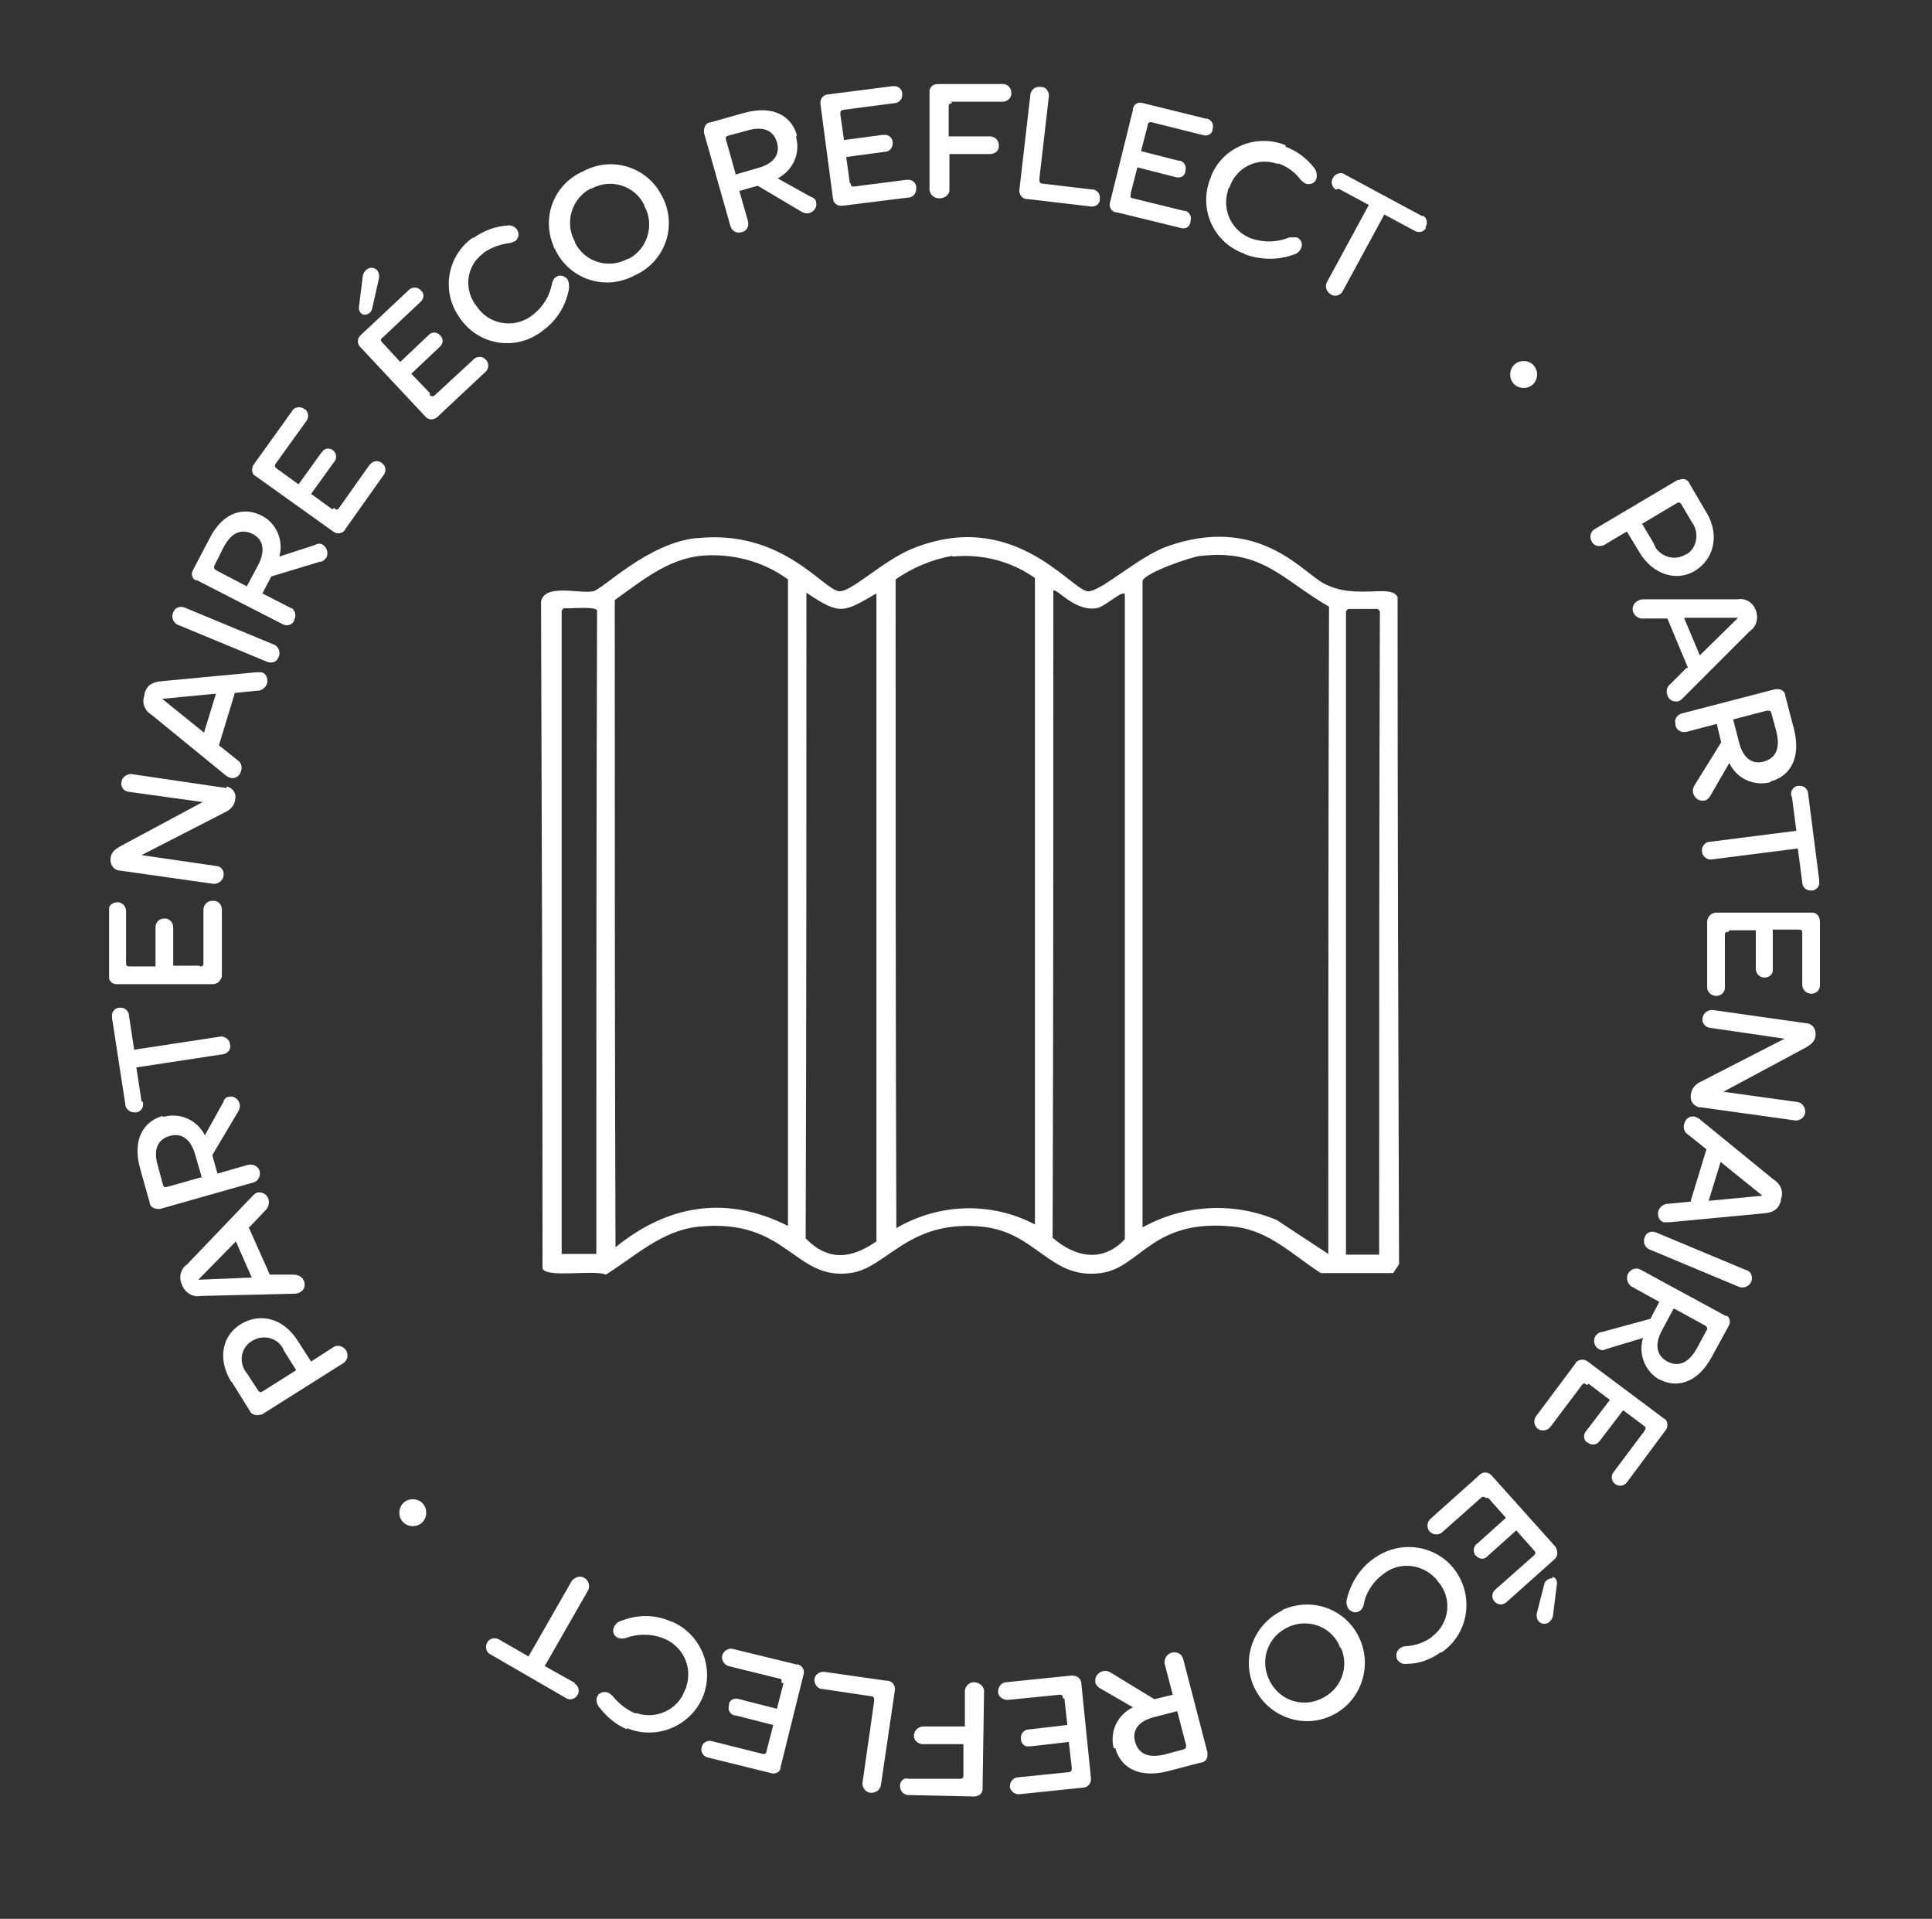 <?xml version="1.0" encoding="UTF-8"?>
<svg xmlns="http://www.w3.org/2000/svg" xmlns:xlink="http://www.w3.org/1999/xlink" id="Calque_1" data-name="Calque 1" version="1.1" viewBox="0 0 262.1 260.3">
  <rect x="0" y="0" width="262.1" height="260.3" fill="#333333" stroke="none"/>
  <defs>
    <style>
      .cls-1 {
        clip-path: url(#clippath);
      }

      .cls-2 {
        fill: none;
      }

      .cls-2, .cls-3 {
        stroke-width: 0px;
      }

      .cls-3 {
        fill: #fff;
      }
    </style>
    <clipPath id="clippath">
      <rect class="cls-2" x="14.8" y="11.4" width="232.3" height="232.3"></rect>
    </clipPath>
  </defs>
  <g id="Groupe_228" data-name="Groupe 228">
    <g class="cls-1">
      <g id="Groupe_50" data-name="Groupe 50">
        <g id="Groupe_49" data-name="Groupe 49">
          <path id="Tracé_45" data-name="Tracé 45" class="cls-3" d="M31.4,187.4l2.5,4c.2.5.9.7,1.4.5,0,0,.1,0,.2,0l11.1-7c.6-.4.7-1.2.3-1.8-.4-.5-1.1-.7-1.6-.4l-3.1,2-1.8-2.8c-2-3.2-5.2-3.8-7.7-2.3s-3.3,4.7-1.3,7.9M40.3,185.8l-4.6,2.9c-.3.2-.5.2-.7-.1l-1.5-2.3c-1.1-1.3-.9-3.2.4-4.2s3.2-.9,4.2.4c.2.2.3.4.4.7l1.7,2.7ZM33.8,166.5l2.2-2.3c.4-.4.6-1,.4-1.6-.2-.6-.9-1-1.6-.8,0,0,0,0,0,0-.2.1-.4.3-.6.5l-8.8,9.2c-.9.6-1.2,1.8-.7,2.8h0c.4,1.1,1.5,1.7,2.5,1.5l12.6-.3c.3,0,.6,0,.9-.2.6-.3.8-1,.5-1.6,0,0,0,0,0,0-.2-.5-.8-.8-1.4-.8h-3.2c0,0-2.9-6.5-2.9-6.5ZM34.2,173.3l-7.3.3h0c0,0,5.1-5.2,5.1-5.2l2.2,5ZM22,151.4c-2.4.7-4.1,3-3,7.1l1.3,4.6c0,.6.6.9,1.2.9,0,0,.1,0,.2,0l12.7-3.6c.7-.2,1-1,.8-1.6-.2-.6-.8-.9-1.5-.8l-4.2,1.2-.7-2.5,3.5-5.9c.2-.3.3-.7.2-1.1-.2-.7-.9-1.1-1.5-.9-.3,0-.6.3-.7.7l-2.5,4.5c-1.1-2.1-3.4-3.1-5.6-2.5M27.3,159.7l-4.6,1.3c-.4.1-.5,0-.6-.3l-.7-2.6c-.7-2.4.2-3.6,1.6-4,1.4-.4,2.8.1,3.5,2.6l.9,3.1ZM19.2,149.4l-.7-4.6,11.8-1.8c.6-.1,1.1-.7.9-1.3,0,0,0,0,0,0,0-.6-.6-1.1-1.2-1.1,0,0,0,0,0,0l-11.8,1.8-.7-4.6c0-.6-.5-1.1-1.1-1.1,0,0-.1,0-.2,0-.6,0-1.1.6-1,1.2,0,0,0,.1,0,.2l1.8,11.7c0,.6.6,1.1,1.2,1.1,0,0,.1,0,.2,0,.6,0,1.1-.6,1-1.2,0,0,0-.1,0-.2M27.1,131h-3.6s0-5.2,0-5.2c0-.6-.4-1.1-1-1.2,0,0-.1,0-.2,0-.6,0-1.1.4-1.2,1,0,0,0,.1,0,.2v5.3s-3.5,0-3.5,0c-.4,0-.5-.1-.5-.5v-7c0-.6-.4-1.1-1-1.2,0,0-.1,0-.2,0-.6,0-1.1.4-1.2,1,0,0,0,.1,0,.2v8.7c0,.6.4,1.2,1.1,1.2,0,0,.1,0,.2,0h12.9c.6,0,1.1-.5,1.2-1.1,0,0,0-.1,0-.2v-8.8c0-.6-.4-1.2-1.1-1.2,0,0-.1,0-.2,0-.6,0-1.1.4-1.2,1.1,0,0,0,.1,0,.2v7.1c0,.3,0,.5-.5.5M30.7,106.9l-12.9-1.9c-.6,0-1.2.4-1.3,1,0,0,0,0,0,0-.2.6.2,1.3.9,1.4,0,0,0,0,0,0l10.1,1.4-11,5.9c-1.1.6-1.4,1-1.5,1.7h0c-.1.9.4,1.6,1.2,1.7,0,0,0,0,.1,0l12.7,1.8c.6,0,1.2-.4,1.3-1,0,0,0,0,0,0,.2-.6-.2-1.3-.8-1.4,0,0,0,0,0,0l-10.3-1.5,11.3-5.8c.7-.3,1.3-.9,1.4-1.7h0c.2-.9-.3-1.6-1.1-1.8,0,0,0,0,0,0M31.8,94l3.1-.3c.6,0,1.1-.4,1.3-.9.2-.6,0-1.4-.7-1.6,0,0,0,0,0,0-.3,0-.5,0-.8,0l-12.7,1.2c-1.4.1-2.1.6-2.4,1.7v.2c-.4,1,0,2.1,1,2.7l9.8,8c.2.2.5.4.8.5.7.2,1.3-.2,1.5-.9,0,0,0,0,0,0,.2-.6,0-1.2-.5-1.5l-2.5-2,2.1-6.9ZM27.7,99.4l-5.7-4.6h0c0,0,7.3-.7,7.3-.7l-1.6,5.2ZM24,84.7l12.3,5.1c.6.2,1.3,0,1.5-.7,0,0,0,0,0,0,.3-.6,0-1.3-.5-1.6,0,0,0,0,0,0l-12.3-5.1c-.6-.2-1.3,0-1.5.7,0,0,0,0,0,0-.3.6,0,1.3.5,1.6,0,0,0,0,0,0M35.4,69.9c-2.2-1.1-5.1-.6-7,3.2l-2.2,4.2c-.3.5-.2,1.1.3,1.4,0,0,.1,0,.2,0l11.7,6c.6.3,1.3,0,1.5-.5,0,0,0,0,0-.1.3-.5.2-1.2-.3-1.6,0,0,0,0-.1,0l-3.9-2,1.2-2.3,6.6-2c.4,0,.7-.3.9-.6.3-.6,0-1.4-.5-1.7-.3-.2-.7-.2-1,0l-4.9,1.6c.6-2.2-.4-4.6-2.5-5.6M33.6,79.6l-4.2-2.2c-.4-.2-.4-.4-.3-.7l1.2-2.4c1.2-2.3,2.6-2.5,3.9-1.9s2,2,.8,4.3l-1.5,2.8ZM45.1,69.1l-2.9-2.1,3.1-4.3c.4-.4.4-1.1,0-1.5,0,0,0,0-.1-.1-.5-.4-1.2-.3-1.5.2,0,0,0,0-.1.1l-3.1,4.3-2.9-2.1c-.3-.2-.4-.4-.2-.7l4.1-5.7c.4-.5.4-1.1,0-1.6,0,0,0,0-.2-.1-.5-.4-1.2-.3-1.6.1,0,0,0,.1-.1.2l-5.1,7.1c-.4.5-.4,1.2,0,1.6,0,0,.1,0,.2.1l10.5,7.5c.5.4,1.2.3,1.6-.2,0,0,0-.1.1-.2l5.1-7.2c.4-.5.4-1.2-.1-1.6,0,0,0,0-.1-.1-.5-.4-1.2-.3-1.6.2,0,0,0,0-.1.1l-4.1,5.8c-.2.3-.4.3-.7,0M58.3,53.3l-2.5-2.6,3.8-3.6c.5-.4.6-1,.2-1.5,0,0,0-.1-.1-.1-.4-.5-1.1-.5-1.5-.1,0,0,0,0-.1.1l-3.8,3.6-2.4-2.6c-.3-.3-.3-.5,0-.7l5.1-4.8c.5-.4.6-1.1.2-1.5,0,0,0,0-.1-.1-.4-.5-1.1-.5-1.6-.1,0,0,0,0-.1.1l-6.4,6c-.5.4-.6,1.1-.2,1.6,0,0,0,0,.1.1l8.8,9.4c.4.5,1.1.5,1.6.1,0,0,.1,0,.1-.1l6.4-6c.5-.4.6-1.1.2-1.6,0,0,0,0-.1-.1-.4-.5-1.1-.5-1.6-.1,0,0,0,0-.1.1l-5.2,4.8c-.2.2-.4.2-.7,0M49.4,42.7c.5,0,1-.3,1.1-.9l.9-4c.1-.4,0-.8-.2-1.1-.4-.5-1.2-.5-1.6,0,0,0,0,0,0,0-.2.2-.4.5-.4.9l-.5,4c-.1.5.2,1,.7,1.1M64.2,32.2c-3.5,2.4-4.4,7.3-1.9,10.8,0,0,.1.2.2.3,2.5,3.5,7.3,4.3,10.8,1.8.1,0,.2-.2.4-.3,1.9-1.4,3.1-3.4,3.5-5.7,0-.4,0-.8-.2-1.2-.4-.5-1.1-.7-1.6-.3,0,0,0,0,0,0-.3.2-.4.5-.5.8-.3,1.7-1.2,3.2-2.6,4.3-2.2,1.8-5.5,1.5-7.3-.7-.1-.1-.2-.3-.3-.4-1.8-2.2-1.5-5.4.7-7.1,0,0,.1-.1.2-.2,1-.7,2.1-1.1,3.3-1.3.4,0,.7-.2,1-.3.5-.4.6-1.1.2-1.6,0,0,0,0,0,0-.3-.4-.8-.6-1.3-.5-1.6.1-3.2.7-4.6,1.7M86,37.4c4-1.7,5.8-6.3,4.1-10.2,0-.1-.1-.2-.2-.4-1.8-3.9-6.4-5.6-10.3-3.8-.1,0-.2.1-.4.2-4,1.7-5.8,6.2-4.1,10.2,0,.1.1.3.2.4,1.8,3.9,6.4,5.6,10.3,3.8.1,0,.2-.1.4-.2M77.9,32.6c-1.3-2.5-.3-5.7,2.2-7,0,0,.2,0,.3-.1,2.6-1.3,5.7-.3,7,2.3,0,0,0,.2.1.3,1.3,2.5.3,5.7-2.2,7,0,0-.2,0-.3.1-2.6,1.3-5.7.3-7-2.3,0,0,0-.2-.1-.3M108.1,18.3c-.7-2.4-3-4.1-7.1-3l-4.6,1.3c-.6,0-.9.6-.9,1.2,0,0,0,.1,0,.2l3.6,12.7c.2.6.8,1,1.4.8,0,0,0,0,.1,0,.6-.1,1-.7.9-1.3,0,0,0,0,0-.1l-1.2-4.2,2.5-.7,5.9,3.5c.3.2.7.3,1.1.2.7-.2,1.1-.9.9-1.5,0-.3-.3-.6-.7-.7l-4.5-2.5c2.1-1.1,3.1-3.4,2.5-5.6M99.8,23.6l-1.3-4.6c-.1-.4,0-.5.3-.6l2.6-.7c2.4-.7,3.6.2,4,1.6s-.1,2.8-2.6,3.5l-3.1.9ZM115.3,24.9l-.5-3.6,5.2-.7c.6,0,1.1-.5,1.1-1.1,0,0,0-.1,0-.2,0-.6-.6-1.1-1.2-1,0,0-.1,0-.2,0l-5.2.7-.5-3.5c0-.4,0-.5.4-.6l6.9-.9c.6,0,1.1-.5,1.1-1.1,0,0,0-.1,0-.2,0-.6-.6-1.1-1.2-1,0,0-.1,0-.2,0l-8.6,1.1c-.6,0-1.1.5-1.1,1.1,0,0,0,.1,0,.2l1.7,12.8c0,.6.6,1.1,1.2,1,0,0,.1,0,.2,0l8.8-1.1c.6,0,1.1-.5,1.1-1.2,0,0,0-.1,0-.2,0-.6-.6-1.1-1.2-1,0,0-.1,0-.2,0l-7,.9c-.3,0-.5,0-.5-.5M129,13.8h7c.6,0,1.1-.4,1.2-1,0,0,0-.1,0-.2,0-.6-.4-1.1-1-1.2,0,0-.1,0-.2,0h-8.8c-.6,0-1.1.4-1.1,1,0,0,0,.1,0,.2v13.2c.1.6.6,1.1,1.3,1.1,0,0,0,0,.1,0,.6,0,1.2-.4,1.3-1,0,0,0,0,0-.1v-4.9s5.5,0,5.5,0c.6,0,1.2-.4,1.2-1,0,0,0-.1,0-.2,0-.6-.4-1.1-1.1-1.2,0,0-.1,0-.2,0h-5.5s0-4,0-4c0-.4.1-.5.5-.5M139.8,12.7l-1.5,13c-.1.6.3,1.2.9,1.3,0,0,.1,0,.2,0l8.5,1c.6.1,1.2-.2,1.3-.8,0,0,0-.1,0-.2.1-.6-.3-1.2-.9-1.3,0,0-.1,0-.2,0l-6.7-.8c-.3,0-.4-.2-.4-.6l1.3-11.3c0-.6-.4-1.2-1-1.2,0,0,0,0-.1,0-.6-.1-1.2.2-1.4.9,0,0,0,0,0,.1M153.4,26.2l.9-3.5,5.1,1.3c.6.2,1.2,0,1.4-.6,0,0,0-.1,0-.2.2-.6-.1-1.2-.7-1.4,0,0-.1,0-.2,0l-5.1-1.3.9-3.5c0-.4.3-.5.6-.4l6.8,1.7c.6.2,1.2,0,1.4-.6,0,0,0-.1,0-.2.2-.6-.1-1.2-.7-1.4,0,0-.1,0-.2,0l-8.5-2.1c-.6-.2-1.2,0-1.4.7,0,0,0,.1,0,.2l-3.1,12.5c-.2.6.1,1.2.7,1.4,0,0,.1,0,.2,0l8.6,2.1c.6.2,1.2,0,1.4-.7,0,0,0-.1,0-.2.2-.6-.1-1.2-.7-1.4,0,0-.1,0-.2,0l-6.9-1.7c-.3,0-.4-.2-.3-.6M174.4,19.7c-3.9-1.6-8.5.2-10.1,4.2,0,.1,0,.2-.1.3-1.6,4,.3,8.5,4.3,10.1.1,0,.3.1.4.2,2.2.8,4.6.8,6.7,0,.4-.1.7-.4.9-.8.3-.6,0-1.3-.6-1.5,0,0,0,0,0,0-.3,0-.6,0-1,0-1.6.7-3.4.7-5,.2-2.7-.9-4.2-3.8-3.3-6.6,0-.2.1-.3.2-.4.9-2.7,3.8-4.1,6.4-3.2,0,0,.2,0,.3,0,1.1.4,2.1,1.1,2.8,2,.2.3.5.5.8.7.6.2,1.3,0,1.5-.7,0,0,0,0,0,0,.1-.5,0-1-.3-1.4-1-1.3-2.3-2.3-3.9-2.9M181.6,25.6l4.1,2.2-5.7,10.5c-.3.6,0,1.3.5,1.6,0,0,0,0,0,0,.5.4,1.3.2,1.6-.3,0,0,0,0,0,0l5.7-10.5,4.1,2.2c.5.3,1.2.2,1.5-.3,0,0,0-.1,0-.2.3-.5.2-1.2-.3-1.5,0,0-.1,0-.2,0l-10.4-5.6c-.5-.4-1.2-.2-1.6.3,0,0,0,.1-.1.2-.3.5-.1,1.2.4,1.5,0,0,0,0,.1,0M205.4,52.1c.7.7,1.9.7,2.6,0,.7-.7.7-1.9,0-2.6,0,0,0,0,0,0-.7-.7-1.9-.7-2.6,0,0,0,0,0,0,0-.7.7-.7,1.9,0,2.6M231.6,69.7l-2.4-4.1c-.2-.5-.8-.8-1.4-.5,0,0-.1,0-.2,0l-11.3,6.7c-.5.3-.7,1-.4,1.6,0,0,0,0,0,0,.3.6.9.8,1.5.6,0,0,0,0,.1,0l3.2-1.9,1.7,2.8c1.9,3.2,5.2,4,7.6,2.5s3.4-4.7,1.5-7.9M222.7,71.1l4.7-2.8c.3-.2.5-.2.7.1l1.4,2.4c1,1.3.8,3.2-.4,4.2-.1,0-.2.2-.4.2-1.4.9-3.2.4-4.1-.9,0-.2-.2-.3-.2-.5l-1.6-2.7ZM228.8,90.6l-2.2,2.2c-.5.4-.6,1-.4,1.5.2.7.9,1,1.6.8,0,0,0,0,0,0,.2-.1.4-.3.6-.5l9-9c.9-.6,1.2-1.8.8-2.8h0c-.4-1.1-1.4-1.7-2.5-1.5h-12.6c-.3,0-.6,0-.9.2-.6.3-.9,1-.6,1.6,0,0,0,0,0,0,.2.5.8.9,1.4.8h3.2s2.8,6.7,2.8,6.7ZM228.5,83.8h7.3c0,0,0,0,0,0l-5.2,5.1-2.1-5ZM240.2,106c2.4-.6,4.2-2.9,3.2-7l-1.2-4.6c0-.6-.6-1-1.2-.9,0,0-.1,0-.2,0l-12.7,3.3c-.6.2-1,.8-.8,1.4,0,0,0,0,0,.1,0,.6.7,1.1,1.3,1,0,0,0,0,.1,0l4.2-1.1.6,2.5-3.6,5.8c-.2.3-.3.7-.2,1.1.2.7.8,1.1,1.5,1,.3,0,.6-.3.8-.6l2.6-4.5c1,2.1,3.3,3.2,5.6,2.6M235.1,97.6l4.6-1.2c.4,0,.5,0,.6.3l.7,2.6c.6,2.5-.3,3.6-1.7,4-1.4.4-2.8-.2-3.4-2.7l-.8-3.1ZM243.1,108.1l.6,4.6-11.8,1.5c-.6,0-1.1.7-1,1.3,0,0,0,0,0,0,0,.6.6,1.1,1.2,1.1,0,0,0,0,0,0l11.8-1.5.6,4.6c0,.6.5,1.1,1.1,1.1,0,0,.1,0,.2,0,.6,0,1.1-.6,1-1.2,0,0,0-.1,0-.2l-1.5-11.7c0-.6-.5-1.1-1.1-1.1,0,0-.1,0-.2,0-.6,0-1.1.6-1,1.2,0,0,0,.1,0,.2M234.6,126.2h3.6s0,5.2,0,5.2c0,.6.4,1.1,1,1.2,0,0,.1,0,.2,0,.6,0,1.1-.4,1.1-1,0,0,0-.1,0-.2v-5.3s3.5,0,3.5,0c.4,0,.5.1.5.5v7c0,.6.5,1.2,1.2,1.2s1.2-.5,1.2-1.1c0,0,0,0,0,0v-8.7c0-.6-.4-1.2-1-1.2,0,0-.1,0-.2,0h-12.9c-.6,0-1.1.5-1.2,1.1,0,0,0,.1,0,.2v8.8c0,.7.6,1.2,1.2,1.2.7,0,1.2-.5,1.2-1.1,0,0,0,0,0,0v-7.1c0-.3,0-.5.5-.5M230.7,150.2l12.9,1.8c.7,0,1.3-.5,1.3-1.2,0-.6-.4-1.2-1-1.3l-10.1-1.4,11-5.9c1.1-.6,1.4-1,1.5-1.7h0c.1-.9-.4-1.6-1.2-1.7,0,0,0,0-.1,0l-12.7-1.8c-.6,0-1.2.4-1.3,1,0,0,0,0,0,0-.2.6.2,1.2.8,1.4,0,0,0,0,0,0l10.3,1.5-11.3,5.8c-.7.3-1.3.9-1.4,1.7h0c-.2.9.3,1.6,1.1,1.8,0,0,0,0,0,0M229.4,163l-3.1.3c-.6,0-1.1.4-1.3.9-.2.6,0,1.4.7,1.6,0,0,0,0,0,0,.3,0,.5,0,.8,0l12.7-1.2c1.4-.1,2.1-.6,2.4-1.7v-.2c.4-1,0-2.1-1-2.7l-9.8-8c-.2-.2-.5-.4-.8-.5-.7-.2-1.3.2-1.5.9,0,0,0,0,0,0-.2.6,0,1.2.5,1.5l2.5,2-2.1,6.9ZM233.4,157.6l5.7,4.6h0c0,0-7.3.7-7.3.7l1.6-5.2ZM236.9,172.3l-12.2-5.1c-.7-.3-1.4,0-1.6.7-.2.6,0,1.3.7,1.6l12.2,5.1c.7.2,1.4-.2,1.6-.8.2-.6,0-1.2-.6-1.5M225.1,187.1c2.2,1.2,5.1.7,7.1-3l2.3-4.2c.3-.5.2-1.1-.2-1.4,0,0-.1,0-.2,0l-11.6-6.3c-.6-.3-1.4,0-1.7.7-.2.6,0,1.2.5,1.6l3.8,2.1-1.2,2.3-6.6,1.8c-.4,0-.7.3-.9.6-.3.6-.1,1.4.5,1.7.3.2.7.2,1,0l5-1.5c-.7,2.2.3,4.6,2.3,5.7M227.1,177.5l4.2,2.3c.3.2.4.4.2.7l-1.3,2.4c-1.2,2.2-2.7,2.5-4,1.8s-1.9-2.1-.7-4.3l1.5-2.8ZM215.5,187.7l2.9,2.2-3.2,4.2c-.4.4-.4,1.1,0,1.5,0,0,0,0,.2.1.5.4,1.2.3,1.5-.1,0,0,0,0,.1-.1l3.2-4.2,2.8,2.1c.3.2.3.4.1.7l-4.2,5.6c-.4.5-.3,1.2.2,1.6.5.4,1.2.3,1.6-.2,0,0,0,0,0,0l5.2-7c.4-.4.4-1.2,0-1.6,0,0-.1,0-.2-.1l-10.3-7.7c-.5-.4-1.2-.3-1.6.1,0,0,0,.1-.1.2l-5.3,7.1c-.4.5-.3,1.3.2,1.7.5.4,1.3.3,1.7-.2,0,0,0,0,0,0l4.3-5.7c.2-.3.4-.3.7,0M201.9,203.2l2.4,2.7-3.9,3.5c-.5.3-.6,1-.3,1.5,0,0,0,.1.1.1.4.5,1.1.6,1.5.2,0,0,0,0,.1-.1l3.9-3.5,2.4,2.7c.3.3.2.5,0,.7l-5.2,4.6c-.5.4-.6,1.1-.2,1.6.4.5,1.1.6,1.6.2,0,0,0,0,0,0l6.5-5.8c.5-.4.6-1,.3-1.6,0,0,0-.1-.1-.2l-8.6-9.6c-.4-.5-1.1-.6-1.6-.2,0,0-.1,0-.1.1l-6.6,5.9c-.5.4-.6,1.2-.2,1.7.4.5,1.2.6,1.7.2,0,0,0,0,0,0l5.3-4.7c.2-.2.4-.2.7,0M210.6,214.1c-.5,0-1,.3-1.1.8l-1,3.9c-.1.4,0,.8.2,1.1.4.5,1.2.5,1.6,0,0,0,0,0,0,0,.2-.2.4-.5.4-.9l.5-4c.1-.5-.1-1-.6-1.1M195.5,224.2c3.6-2.4,4.5-7.3,2.1-10.9-2.4-3.6-7.3-4.5-10.9-2.1-.1,0-.2.1-.3.2-1.9,1.3-3.2,3.4-3.7,5.6-.1.4,0,.8.2,1.2.4.5,1.1.7,1.6.3,0,0,0,0,0,0,.3-.2.4-.5.5-.8.3-1.7,1.3-3.2,2.7-4.2,2.3-1.8,5.5-1.3,7.3.9,0,.1.2.3.3.4,1.7,2.2,1.3,5.4-.9,7.1,0,0-.1.1-.2.2-1,.7-2.1,1.1-3.3,1.2-.4,0-.7.1-1,.3-.5.4-.6,1.1-.3,1.6,0,0,0,0,0,0,.3.4.8.6,1.3.5,1.7,0,3.2-.6,4.6-1.6M173.9,218.5c-3.9,1.9-5.6,6.6-3.7,10.5s6.6,5.6,10.5,3.7c3.8-1.8,5.5-6.4,3.8-10.3-1.7-4-6.3-5.8-10.3-4.1-.1,0-.2.1-.3.2M181.9,223.5c1.2,2.7,0,5.8-2.8,7-2.7,1.2-5.8,0-7-2.8-1.2-2.7,0-5.8,2.7-7,2.6-1.2,5.7-.1,6.9,2.5,0,0,0,.2.1.3M151.3,237.1c.6,2.4,2.9,4.2,7,3.2l4.6-1.2c.6,0,1-.6.9-1.2,0,0,0-.1,0-.2l-3.3-12.7c-.2-.7-.9-1-1.6-.8-.6.2-1,.8-.9,1.5l1.1,4.2-2.5.6-5.9-3.6c-.3-.2-.7-.3-1.1-.2-.7.2-1.1.8-1,1.5,0,.3.3.6.6.8l4.5,2.6c-2.1,1-3.2,3.3-2.6,5.6M159.7,232.1l1.2,4.6c0,.4,0,.5-.3.6l-2.6.7c-2.5.6-3.6-.3-4-1.7s.2-2.8,2.7-3.4l3.1-.8ZM144.4,230.4l.4,3.6-5.2.6c-.6,0-1.1.5-1.1,1.1,0,0,0,.1,0,.2,0,.6.5,1.1,1.1,1,0,0,.1,0,.2,0l5.2-.6.4,3.5c0,.4,0,.5-.4.6l-6.9.7c-.6,0-1.1.6-1.1,1.2,0,.6.6,1.1,1.2,1.1,0,0,0,0,0,0l8.7-.9c.6,0,1.1-.5,1.1-1.1,0,0,0-.1,0-.2l-1.3-12.8c0-.6-.5-1.1-1.2-1.1,0,0-.1,0-.2,0l-8.8.9c-.6,0-1.1.6-1.1,1.3,0,.6.6,1.1,1.3,1.1,0,0,0,0,0,0l7-.7c.3,0,.5,0,.5.5M130.3,241.3h-7c-.6-.2-1.1.2-1.2.8,0,0,0,.1,0,.2,0,.6.4,1.1,1,1.2,0,0,.1,0,.2,0l8.8.2c.6,0,1.1-.3,1.2-.9,0,0,0-.1,0-.2l.2-13.2c0-.7-.7-1.2-1.4-1.2-.6,0-1.1.5-1.2,1.1v4.9c0,0-5.6,0-5.6,0-.6,0-1.2.4-1.3,1.1s.4,1.2,1.1,1.3c0,0,0,0,.1,0h5.5c0,0,0,4.2,0,4.2,0,.4-.1.5-.5.5M119.5,242.2l1.9-12.9c.1-.6-.3-1.2-.9-1.3,0,0-.1,0-.2,0l-8.4-1.2c-.6-.1-1.3.3-1.4.9-.1.6.3,1.3.9,1.4,0,0,0,0,.1,0l6.7,1c.3,0,.4.2.4.6l-1.6,11.2c0,.7.5,1.3,1.2,1.3.6,0,1.2-.4,1.3-1M106.3,228.3l-.9,3.5-5.1-1.3c-.6-.2-1.2,0-1.4.6,0,0,0,.1,0,.2-.2.6.1,1.2.7,1.4,0,0,.1,0,.2,0l5.1,1.3-.9,3.5c0,.4-.3.5-.6.4l-6.8-1.7c-.6-.2-1.3.2-1.4.8-.2.6.2,1.3.8,1.4,0,0,0,0,0,0l8.5,2.1c.6.2,1.2,0,1.4-.6,0,0,0-.1,0-.2l3.1-12.5c.2-.6-.1-1.2-.7-1.4,0,0-.1,0-.2,0l-8.6-2.1c-.6-.2-1.3.2-1.5.8-.2.6.2,1.3.8,1.5,0,0,0,0,0,0l6.9,1.7c.3,0,.4.2.3.6M85,234.4c4,1.7,8.6-.2,10.3-4.1,1.7-4-.2-8.6-4.1-10.3,0,0-.2,0-.3-.1-2.1-.9-4.5-.9-6.7,0-.4.1-.7.4-.9.8-.3.6,0,1.3.6,1.5,0,0,0,0,0,0,.3.1.6.1,1,0,1.6-.6,3.4-.6,5,0,2.7,1,4.1,3.9,3.2,6.6,0,.2-.1.3-.2.5-.9,2.6-3.9,4-6.5,3.1,0,0-.2,0-.3,0-1.1-.5-2-1.2-2.8-2.1-.2-.3-.5-.5-.8-.7-.6-.2-1.3,0-1.5.6,0,0,0,0,0,0-.2.5,0,1,.3,1.4,1,1.3,2.3,2.4,3.8,3M78,228.3l-4.1-2.3,5.9-10.3c.3-.6,0-1.4-.6-1.7-.6-.3-1.2,0-1.6.4l-5.9,10.3-4-2.3c-.5-.3-1.3-.2-1.6.4-.3.5-.2,1.3.4,1.6,0,0,0,0,0,0l10.2,5.9c.5.4,1.3.2,1.6-.3.4-.5.2-1.3-.3-1.6,0,0,0,0-.1,0M57.3,203.9c-.7-.7-1.9-.7-2.6,0-.7.7-.7,1.9,0,2.6.7.7,1.9.7,2.6,0,0,0,0,0,0,0,.7-.7.7-1.9,0-2.6"></path>
        </g>
      </g>
    </g>
  </g>
  <path id="Tracé_421" data-name="Tracé 421" class="cls-3" d="M94.6,73c11.5-1.2,17,6.9,19.2,7.2,1.6.2,5.8-4,9.8-5.7,13.7-5.7,21.5,5.3,23.9,5.7,1.6.3,6.9-4.7,10.9-6.1,12.2-4.3,18.2,3.4,21.1,5,4.4,2.4,9.2,0,10.1,1.9,0,30.2.1,60.4.2,90.5l-.8,1.2h-9.8c-3.8-2.4-7-5.8-11.8-6.3-11.2-1.2-12.6,5.6-18.1,6.3-6.9.9-8.7-5.6-16.1-6.3-10.1-1-12.9,5.7-17.9,6.3-7.6,1-8.5-7.5-20.5-6.3-5,.5-8.6,4-12.6,6.5-1.7-.7-7.9.5-8.6-.8,0-30.2-.1-60.4-.2-90.5.5-2.5,5.3-1,7.1-1.4,1.3-.3,7.4-6.5,13.9-7.2M95,75.4c-4.5.5-8.1,3.5-11.6,6,0,29.3,0,58.5.1,87.8,7.1-5.8,15.1-7.1,23.4-2.9v-87.7c-3.4-2.5-7.7-3.6-11.9-3.2M129.2,75.4c-2.8.5-5.4,1.6-7.7,3.2,0,29.3,0,58.7.1,88,5.8-3.4,12.9-3.6,18.8-.5v-87.7c-3.3-2.3-7.2-3.3-11.2-2.9M162.9,75.4c-1.2.1-7.6,2.3-7.9,3.4v87.7c5.6-3.1,12.3-3.5,18.2-1l7,4.6c0-29.3,0-58.5.1-87.8-6.4-3.7-9-7.8-17.3-6.9M142.9,80.1c0,29.3,0,58.5-.1,87.8,3.1,2.7,6.8,3.4,9.8.2v-87.5c-.3-.6-2.7,1.7-3.8,1.9-3,.5-5.4-2.7-5.9-2.4M109.4,80.4c0,29.2,0,58.4-.1,87.6,3.1,3.1,6.1,2.8,9.6.4v-87.9c-4.5,2.6-4.9,3-9.5-.1M76.5,82.5l-.3.3v87.3h4.7c0-29,0-58.2.1-87.3-.3-.6-3.7-.2-4.5-.3M182.9,82.6l-.3.3v87.3h4.5c0-29,0-58.2.1-87.3l-.3-.3h-3.9Z"></path>
</svg>

